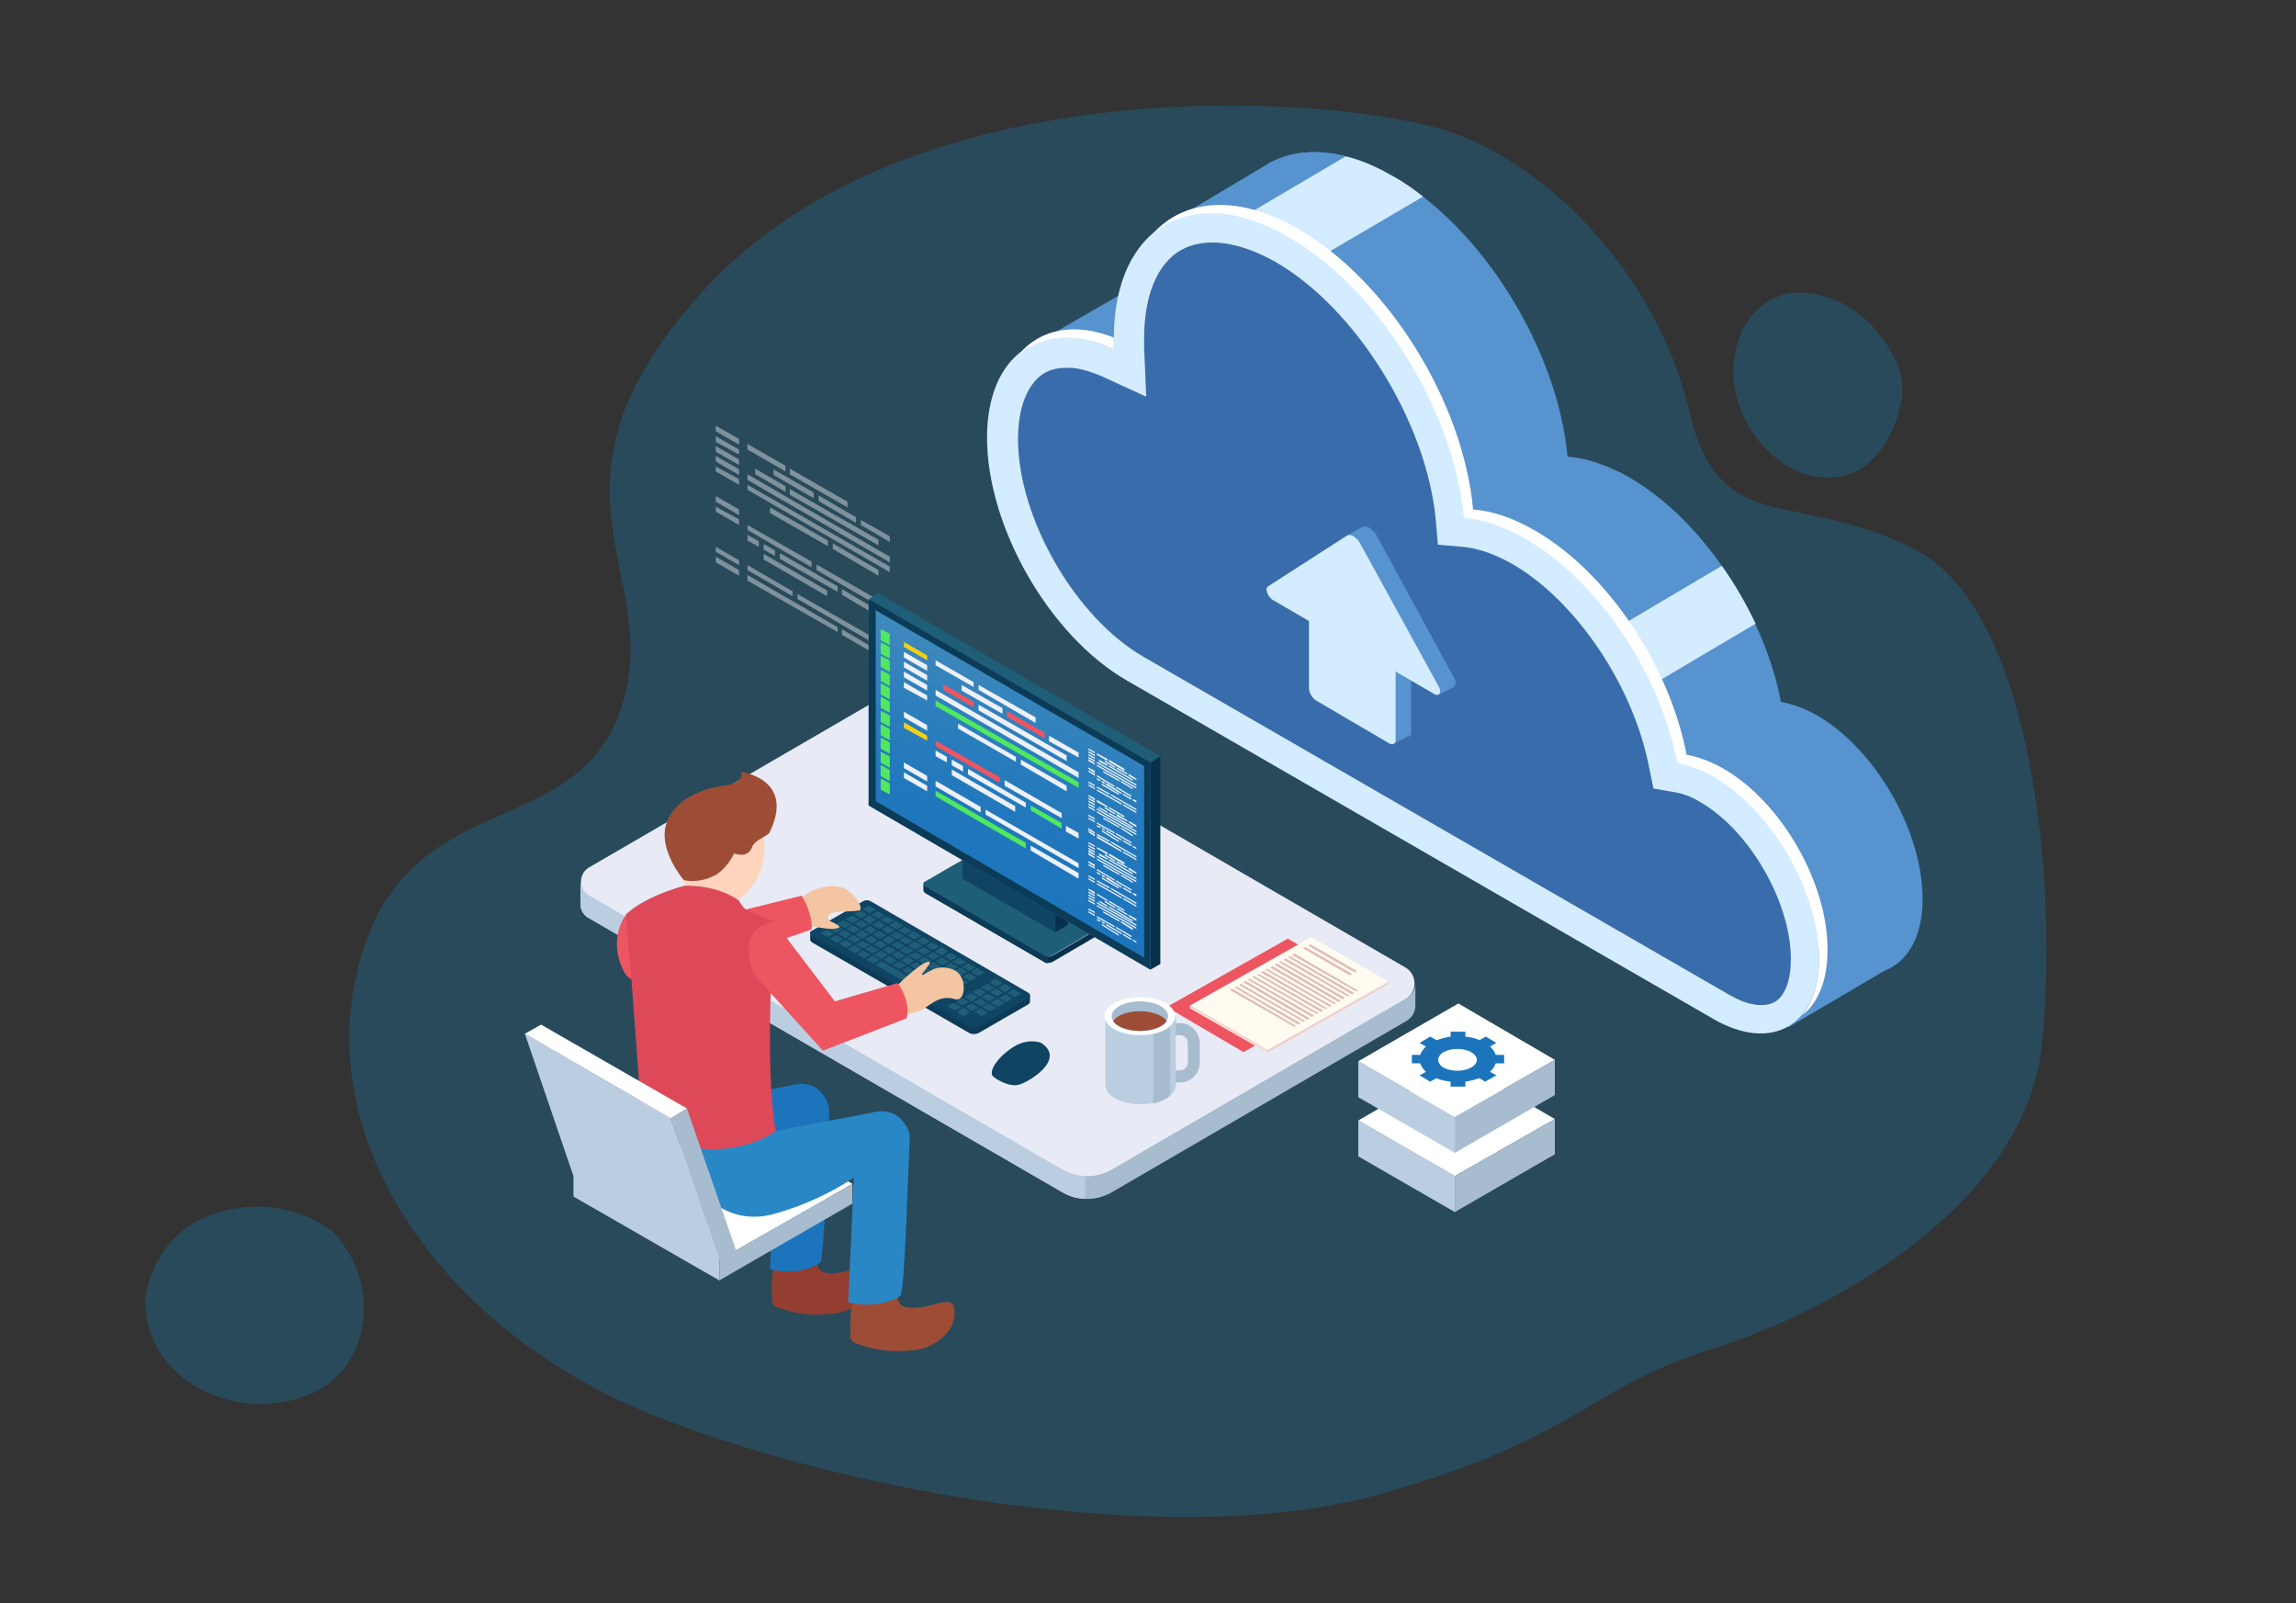 <?xml version="1.0" encoding="utf-8"?><svg xmlns="http://www.w3.org/2000/svg" viewBox="0 0 325.9 227.5"><rect x="0" y="0" width="325.9" height="227.5" fill="#333333" stroke="none"/><style>.st0{opacity:.4}.st1{fill:#166c96}.st2{fill:#fff}.st4{fill:#1c75bc}.st5{fill:#9d4d36}.st6{fill:#bbcee1}.st7{fill:#a7bcce}.st10{fill:#0f4463}.st11{fill:#0b3b56}.st12{fill:#1f5e77}.st13{fill:#07304b}.st16{fill:#f4c5a2}.st17{fill:#ed5561}.st19{fill:#f5d012}.st20{fill:#edf0f8}.st21{fill:#50e85e}.st25{fill:#dfbab8}.st26{fill:#5793ce}.st27{fill:#d4ecff}</style><g id="BACKGROUND"><g class="st0"><path class="st1" d="M205.8 18.7c-15.3-5.2-76.8-10-106.3 22.9-25.1 27.9-4.8 40-11.4 59.1S57.6 111.2 50.9 137s12.9 52.4 42 63.9 75.3 19.1 103.5 11 28.6-14.8 46.7-20.5c18.1-5.7 44.3-21 46.7-42.9s-1-62-18.1-70.6-27.7-1.4-31.9-19.5-18.7-34.4-34-39.7z"/><path class="st1" d="M269.4 51.8c-2.6-5.9-8.3-10.9-15.4-10.2-7.2 1.4-9.3 10-7.2 15.7 2.1 6.4 8.6 12.2 15.7 10 4.3-1.4 7.2-7.2 7.5-11.4.1-1.4-.1-2.8-.6-4.1zM47.4 174.9c-5.3-4.1-12.5-4.8-18.9-1.9-4.3 2.1-7.2 6.4-7.9 11.4 0 12.9 15.7 18.6 25.7 12.2 5-3.6 6.4-10 4.6-15.8-.7-2.2-2.1-4.3-3.5-5.9z"/></g><g class="st0"><path class="st2" d="M101.6 60.4v.8l3.3 1.9v-.8zM101.6 61.9v.8l3.3 1.8v-.7zM101.6 63.3v.8l3.3 1.9v-.8zM126.3 79.8V79l-20.2-11.7v.8zM101.6 64.7v.8l3.3 1.9v-.8zM101.6 66.2v.7l3.3 1.9V68zM126.3 81.2v-.8l-20.2-11.6v.7zM101.6 70.4v.8l3.3 1.9v-.8zM101.6 71.9v.7l3.3 1.9v-.8zM101.6 77.6v.7l3.3 1.9v-.7zM101.6 79v.8l3.3 1.9v-.8zM118.9 89l-12.8-7.4v.8l12.8 7.3zM119.5 89.3v.8l6.8 3.9v-.7zM112.5 83.9l-6.4-3.7v.7l6.4 3.7zM113.2 84.3v.7l13.1 7.6v-.8zM124.6 86.6v.7l1.7 1v-.7zM115.2 79.7l-9.1-5.2v.7l9.1 5.3zM111.5 66.1l-5.4-3.1v.8l5.4 3.1zM120.3 71.2l-8.2-4.7v.8l8.2 4.7zM115.5 69.9l-5.7-3.3v.8l5.7 3.3zM121.5 73.4l-5.3-3.1v.8l5.3 3.1zM122.2 73.8v.7l4.1 2.4v-.8zM107.2 66.5v.8l4.3 2.5V69zM124.7 76.6l-12.6-7.2v.8l12.6 7.2zM117.5 76.7l-8.2-4.7v.8l8.2 4.7zM124.7 80.9l-6.5-3.8v.8l6.5 3.8zM123.9 84.7l-8-4.6v.8l8 4.6zM119.5 83.6v.8l4.4 2.6v-.8zM107.7 76.8l-1.6-.9v.8l1.6.9z"/><g><path class="st2" d="M110.7 78.5v.8l8.2 4.7v-.8zM110 78.1l-1.6-.9v.8l1.6.9z"/></g><path class="st2" d="M117.4 83.8l-9-5.2v.8l9 5.2z"/></g><path d="M118 180.7c-2.7 0-1.8-2-1.8-2-4-1.2-6-.5-6-.5-1 3.5-.6 5.7-.6 6.5 0 .4.3.7.7.8 2.2.8 4.1 1.3 8.1.9 3-.3 6.1-3 5.4-5.8-.5-1.8-3.1.1-5.8.1z" fill="#933e31"/><path class="st4" d="M116.8 155.3c-.8-1-2.1-1.9-4.4-1.3l-24.1 4.7.9 6.2s3.7 4.9 10.2 3c6.5-1.8 10.7-4.9 10.7-4.9l-.8 17.1s3.8 1.2 7.1-.9c.6-.3 1.1-16.8 1.3-21 0-1.2-.2-1.9-.9-2.9z"/><path class="st5" d="M129.5 185.6c-2.8 0-1.9-2.1-1.9-2.1-4.2-1.3-6.2-.6-6.2-.6-1 3.7-.6 5.9-.7 6.8 0 .4.3.7.7.9 2.2.8 4.3 1.4 8.4 1 3.1-.3 6.3-3.1 5.6-6-.3-1.9-3 0-5.9 0z"/><path class="st6" d="M102.1 178.8l-20.7-11.9v2.9l20.7 11.9z"/><path class="st2" d="M100.3 156.1l-18.9 10.8 20.7 11.9L121 168z"/><path class="st7" d="M121 168l-18.9 10.8v2.9l18.9-10.9z"/><path d="M128.3 159.3c-.8-1.1-2.2-2-4.6-1.4l-25 4.8.9 6.4s3.8 5.1 10.5 3.1c6.7-1.9 11.1-5.1 11.1-5.1l-.8 17.7s3.9 1.2 7.4-.9c.6-.4 1.1-17.5 1.3-21.9.1-.9 0-1.7-.8-2.7z" fill="#2a87c6"/><path d="M83.6 123.1l42.7-24.8c1.8-1.1 4-1.1 5.9 0l67.3 39c1.7 1 1.7 3.5 0 4.5l-41.8 24.3a7 7 0 01-7 0l-67.2-38.9c-1.4-1-1.4-3.2.1-4.1z" fill="#e8ebf5"/><path class="st7" d="M83.6 127.1l67.2 38.9c2.2 1.2 4.8 1.2 7 0l41.8-24.3c.9-.5 1.3-1.4 1.3-2.2v3.2c0 .8-.4 1.7-1.3 2.2l-41.8 24.3a7 7 0 01-7 0l-67.2-38.9a2.2 2.2 0 01-1.2-2v-3.2c.1.8.4 1.5 1.2 2z"/><path class="st6" d="M83.6 127.1l67.2 38.9c1 .6 2.1.9 3.2.9v3.2c-1.1 0-2.2-.3-3.2-.9l-67.2-38.9a2.2 2.2 0 01-1.2-2v-3.2c.1.8.4 1.5 1.2 2z"/><path class="st10" d="M115.2 132.1l7.3-4.2c.3-.2.8-.2 1.1 0l22.4 13c.3.2.3.7 0 .8l-7.1 4.1c-.4.2-.9.2-1.3 0l-22.4-12.9c-.3-.3-.3-.7 0-.8z"/><path class="st11" d="M115.2 132.8l22.4 12.9c.4.2.9.2 1.3 0l7.1-4.1c.2-.1.2-.3.2-.4v.9c0 .2-.1.3-.2.4l-7.1 4.1c-.4.2-.9.2-1.3 0l-22.4-12.9c-.1-.1-.2-.2-.2-.4v-.9c0 .2 0 .3.2.4z"/><path class="st12" d="M122.4 129l.9-.5 1 .6-.9.5zM123.7 129.8l.9-.5 1 .6-.9.5zM124.9 130.5l.9-.5 1.1.6-.9.5zM126.2 131.3l.9-.6 1.1.6-.9.6zM127.5 132l.9-.5 1.1.6-1 .5zM128.8 132.7l.9-.5 1 .6-.9.5zM130.1 133.5l.9-.5 1 .6-.9.5zM131.4 134.2l.9-.5 1 .6-.9.5zM132.7 135l.9-.6 1 .6-.9.6zM134 135.7l.9-.5 1 .6-.9.5zM135.2 136.5l.9-.6 1.1.6-.9.5zM136.5 137.2l.9-.5 1.1.6-.9.5zM138.7 137.4l1.1.6-.9.5-1.1-.6zM122.2 130.3l-1-.6.9-.5 1 .6zM124.4 130.5l-.9.6-1-.6.9-.6zM125.7 131.3l-.9.5-1-.6.9-.5zM127 132l-.9.5-1-.6.9-.5zM128.3 132.8l-.9.5-1.1-.6.9-.5zM129.6 133.5l-.9.5-1.1-.6.9-.5zM130.9 134.2l-1 .6-1-.6.9-.6zM132.1 135l-.9.5-1-.6.9-.5zM133.4 135.7l-.9.5-1-.5.9-.6zM134.7 136.5l-.9.5-1-.6.9-.5zM136 137.2l-.9.5-1-.6.9-.5zM137.3 137.9l-.9.6-1-.6.9-.6zM137.5 138.1l1.1.6-.9.5-1.1-.6zM121 131l-1-.6.9-.5 1.1.6zM123.2 131.2l-.9.5-1-.6.9-.5zM122.6 131.9l.9-.5 1 .6-.9.5zM125.8 132.7l-.9.5-1-.6.9-.5zM127.1 133.4l-.9.6-1-.6.9-.6zM128.4 134.2l-.9.5-1-.6.9-.5zM129.7 134.9l-.9.5-1.1-.5.9-.6zM131 135.7l-.9.5-1.1-.6.9-.5zM132.3 136.4l-1 .5-1-.6.9-.5zM133.5 137.1l-.9.6-1-.6.9-.6zM134.8 137.9l-.9.5-1-.6.9-.5zM134.2 138.6l.9-.6 1 .6-.9.6zM136.4 138.8l1 .6-.9.5-1-.6zM119.9 131.7l-1.1-.6.9-.5 1.1.6zM120.1 131.8l.9-.5 1.1.6-.9.5zM121.4 132.6l.9-.6 1.1.6-1 .6zM122.7 133.3l.9-.5 1 .6-.9.5zM124 134l.9-.5 1 .6-.9.5zM125.3 134.8l.9-.5 1 .6-.9.5zM126.6 135.5l.9-.5 1 .6-.9.5zM127.9 136.3l.9-.6 1 .6-.9.6zM129.1 137l.9-.5 1.1.6-.9.5zM130.4 137.8l.9-.6 1.1.6-.9.5zM131.7 138.5l.9-.5 1.1.6-1 .5zM133 139.2l.9-.5 1 .6-.9.5zM135.2 139.5l1 .5-.9.6-1-.6zM118.7 132.4l-1-.6.9-.6 1 .6zM118.9 132.5l1-.5 1 .6-.9.5zM120.2 133.2l.9-.5 1.1.6-.9.5zM121.5 134l.9-.5 1.1.6-.9.5zM122.8 134.7l.9-.5 1.1.6-1 .5zM124.1 135.5l.9-.6 1 .6-.9.6zM125.4 136.2l.9-.5 1 .6-.9.5zM126.7 137l.9-.6 1 .6-.9.5zM128 137.7l.9-.5 1 .6-.9.5zM129.3 138.4l.9-.5 1 .6-.9.5zM130.5 139.2l.9-.5 1.1.5-.9.6zM131.8 139.9l.9-.5 1.1.6-.9.5zM134 140.1l1.1.6-1 .6-1-.6zM117.4 131.9l1 .6-.9.5-1-.6zM119.7 133.3l-.9.5-1-.6.9-.5zM121 134l-.9.5-1-.6.9-.5zM122.3 134.7l-.9.6-1.1-.6 1-.6zM123.6 135.5l-.9.5-1.1-.6.9-.5zM124.9 136.2l-.9.5-1.1-.5.9-.6zM125.1 136.4l1.3.7.3.2 1 .5.5.4.8.4.8.5 1.5.8-.9.6-1.6-1-.7-.4-.8-.4-.5-.3-1-.6-.3-.2-1.3-.7zM132.6 140.7l-.9.5-1-.6.9-.5zM133.9 141.4l-.9.5-1.1-.6.9-.5z"/><g><path class="st12" d="M140.4 139.4l.9-.5 1 .6-.9.5zM141.7 140.2l.9-.6 1 .6-.9.6zM143 140.9l.9-.5 1 .6-.9.5zM141.2 140.2l-.9.5-1.1-.6.9-.5zM142.4 140.9l-.9.5-1-.6.9-.5zM143.7 141.7l-.9.5-1-.6.9-.5zM140 140.8l-.9.6-1.1-.6.9-.5zM141.3 141.6l-.9.5-1.1-.6.9-.5zM142.6 142.3l-.9.6-1.1-.6.9-.6zM136.9 141.5l.9-.6 1 .6-.9.6zM138.2 142.2l.9-.5 1 .6-.9.5zM139.4 142.9l.9-.5 1.1.6-.9.5zM135.7 142.1l.9-.5 1 .6-.9.5zM137 142.9l.9-.5 1 .6-.9.5zM138.3 143.6l.9-.5 1 .6-.9.5zM136.5 142.9l-1 .5-1-.6.9-.5zM137.7 143.6l-.9.6-1-.6.9-.6z"/></g><g><path class="st12" d="M131.3 125.1l7.1-4.1c.3-.2.7-.2 1 0l16.9 9.8c.3.2.3.6 0 .7l-7 4.1c-.4.2-.8.2-1.2 0l-16.9-9.8c-.2-.2-.2-.6.1-.7z"/><path class="st13" d="M131.3 125.8l16.9 9.8c.4.2.8.2 1.2 0l7-4.1c.1-.1.2-.2.2-.4v.9c0 .1-.1.3-.2.4l-7 4.1c-.4.2-.8.2-1.2 0l-16.9-9.8c-.1-.1-.2-.2-.2-.3v-.9c0 .1.1.2.2.3z"/><path class="st11" d="M131.3 125.8l16.9 9.8c.2.1.3.1.5.2v.9c-.2 0-.4-.1-.5-.2l-16.9-9.8c-.1-.1-.2-.2-.2-.3v-.9c0 .1.1.2.2.3z"/></g><g><path class="st10" d="M149.8 125.8l-13.2-7.7v6.6l13.2 7.6z"/><path class="st13" d="M138.5 117.1l-1.9 1 13.2 7.7 1.8-1.1z"/><path class="st13" d="M151.6 124.7l-1.8 1.1v6.5l1.8-1.1z"/></g><g><linearGradient id="SVGID_1_" gradientUnits="userSpaceOnUse" x1="138.14" y1="128.38" x2="150.73" y2="86.96"><stop offset="0" stop-color="#1c75bc"/><stop offset=".28" stop-color="#2077bc"/><stop offset=".54" stop-color="#2b7ebc"/><stop offset=".8" stop-color="#3e88bc"/><stop offset="1" stop-color="#5394bc"/></linearGradient><path fill="url(#SVGID_1_)" d="M123.3 85l40 23.2v29.4l-40-23.3z"/><path class="st13" d="M163.3 108.2l1.4-.9v29.5l-1.4.8z"/><path class="st12" d="M123.3 85l1.4-.8 40 23.1-1.4.9z"/><path class="st11" d="M123.3 85v29.3l40 23.3v-29.4l-40-23.2zm39.1 50.9l-38.1-22.2V86.6l38.1 22.1v27.2z"/></g><ellipse transform="rotate(5.63 102.35 120.69) scale(1)" cx="102.3" cy="120.7" rx="6.2" ry="7.7" fill="#fed4bd"/><path class="st16" d="M113.6 131.1s1.5.4 2 .4c.5.1 2.5.5 3.3.2.8-.2-.7-.8-1.1-1-.4-.3-.4-1 .5-1.2.8-.2 2.6-.1 3.6-.3 1-.1-1-3-2.5-3.3-1.6-.3-2.9-.1-4.3.6-1.3.7-2.1 1.8-2.7 2l1.2 2.6z"/><path class="st17" d="M113.8 127.1l-10.1 2.5-.5 6.4 12-4.1c.2-2.2-1.4-4.8-1.4-4.8zM88.8 129.9s-2.8 3.5 0 8.4c0 0 2 2.7 7.3.1l-7.3-8.5z"/><path d="M97.1 125.7s4.4-.3 7.8 2.1c0 0 .3.7.9 1.2.7.5 4.1 1.8 4.1 1.8s-1.5 20 .2 29.7c0 0-7.4 5.8-18.9 0 0 0-1.7-24.5-2.4-30.7 0 .1 1.9-2.3 8.3-4.1z" fill="#de495a"/><g><path class="st6" d="M95.2 158.7l-20.7-12 6.9 20.2 20.7 11.9z"/><path class="st2" d="M76.8 145.4l-2.3 1.3 20.7 12 2.3-1.4z"/><path class="st7" d="M97.5 157.3l-2.3 1.4 6.9 20.1 2.4-1.3z"/></g><path class="st16" d="M127.3 139.9s1.1-1.1 1.6-1.5c.4-.3 2-1.8 2.8-1.9.9-.2-.6 1.3-.8 1.7-.2.5.9-.4 1.7-.7.8-.3 1.7-.3 2.7.1 2 .7 1.9 4.6.3 4.2-2.6-.8-3.8 1.3-5.4 1.8-1.1.3-1.5.3-2.2.4l-.7-4.1z"/><path class="st17" d="M109.9 130.8l8.6 11.3 8.9-2.6s1.9 2.4 1.3 5l-11.9 4.6-9.6-10.6c-.1 0-3.3-6.7 2.7-7.7z"/><path class="st5" d="M105.2 109.5s.7 1.6-2.5 2c-3.1.4-7 2-8.1 5.3-.7 2.1.1 4.4 1.2 6.3.4.6.8 1.3 1.3 1.8 0 0 2.1.6 4.6-.8 0 0 1.6-1 2.5-3 0 0 1.9.8 2.5-.8.4-1.1 1.8-1.4 2.5-2.1-.1 0 4.2-6.9-4-8.7z"/><g><path class="st6" d="M206.5 166.9l-13.7-7.9v5.1l13.7 7.9z"/><path class="st2" d="M207 150.8l-14.2 8.2 13.7 7.9 14.2-8.1z"/><path class="st7" d="M220.7 158.8l-14.2 8.1v5.1l14.2-8.2z"/></g><g><path class="st6" d="M206.5 158.5l-13.7-7.9v5.1l13.7 7.9z"/><path class="st2" d="M207 142.4l-14.2 8.2 13.7 7.9 14.2-8.1z"/><path class="st7" d="M220.7 150.4l-14.2 8.1v5.1l14.2-8.2z"/></g><g><path class="st4" d="M210.8 153.5l-.8-.5c-.6.2-1.3.4-2 .5v.7h-2.1v-.7c-.7-.1-1.4-.2-2-.5l-.9.5-1.5-.9.9-.5c-.4-.4-.7-.8-.8-1.2h-1.2v-1.2h1.2c.1-.4.4-.8.8-1.2l-.9-.5 1.5-.9.9.5c.6-.2 1.3-.4 2-.5v-.7h2.1v.7c.7.1 1.4.2 2 .5l.9-.5 1.5.9-.9.5c.4.4.7.8.8 1.2h1.2v1.2h-1.2c-.1.4-.4.8-.8 1.2l.9.5-1.6.9zm-5.9-2c1.1.6 2.8.6 3.9 0s1.1-1.6 0-2.2c-1.1-.6-2.8-.6-3.9 0-1 .6-1 1.6 0 2.2"/></g><g><path class="st19" d="M128.3 91.1v.7l3.3 1.9V93z"/><path class="st20" d="M128.3 92.5v.8l3.3 1.9v-.8zM128.3 93.9v.8l3.3 1.9v-.8zM153.1 110.4v-.8l-20.3-11.7v.8zM128.3 95.3v.8l3.3 1.9v-.8zM128.3 96.8v.8l3.3 1.8v-.7z"/><path class="st21" d="M153.1 111.8v-.8l-20.3-11.6v.8z"/><path class="st20" d="M128.3 101v.8l3.3 1.9v-.8z"/><path class="st19" d="M128.3 102.5v.8l3.3 1.8v-.7z"/><path class="st20" d="M128.3 108.2v.8l3.3 1.9v-.8zM128.3 109.6v.8l3.3 1.9v-.8z"/><path class="st21" d="M145.6 119.6l-12.8-7.4v.8l12.8 7.4z"/><path class="st20" d="M146.3 120v.7l6.8 4v-.8zM139.2 114.5l-6.4-3.7v.8l6.4 3.7zM139.9 114.9v.7l13.2 7.6v-.7zM151.3 117.2v.8l1.8 1v-.8z"/><path class="st17" d="M141.9 110.3l-9.1-5.2v.8l9.1 5.2z"/><path class="st20" d="M138.2 96.8l-5.4-3.1v.7l5.4 3.1zM147 101.8l-8.1-4.6v.7l8.1 4.7zM142.3 100.5l-5.8-3.3v.8l5.8 3.3z"/><path class="st17" d="M148.3 104l-5.4-3.1v.8l5.4 3.1z"/><path class="st20" d="M148.9 104.4v.8l4.2 2.3v-.7z"/><path class="st17" d="M133.9 97.1v.8l4.3 2.5v-.8z"/><path class="st20" d="M151.4 107.2l-12.5-7.2v.8l12.5 7.2zM144.2 107.4l-8.2-4.7v.7l8.2 4.7zM151.4 111.5l-6.5-3.7v.7l6.5 3.8zM150.7 115.4l-8.1-4.7v.8l8.1 4.6z"/><path class="st21" d="M146.3 114.3v.7l4.4 2.6v-.8z"/><path class="st20" d="M134.4 107.4l-1.6-.9v.8l1.6.9z"/><g><path class="st20" d="M137.4 109.1v.8l8.2 4.7v-.7zM136.7 108.7l-1.6-.9v.8l1.6.9z"/></g><path class="st20" d="M144.1 114.4l-9-5.2v.8l9 5.2z"/><g><path class="st20" d="M154.5 106.2v.2l.9.5v-.2zM154.5 106.6v.2l.9.5v-.2zM154.5 107v.2l.9.5v-.2zM161.3 111.5v-.2l-5.6-3.2v.2zM154.5 107.4v.2l.9.5v-.2zM154.5 107.7v.3l.9.5v-.2zM161.3 111.9v-.2l-5.6-3.2v.2zM154.5 108.9v.2l.9.6v-.3zM154.5 109.3v.2l.9.6v-.3zM154.5 110.9v.2l.9.5v-.2zM154.5 111.3v.2l.9.5v-.2zM159.2 114l-3.5-2v.2l3.5 2zM159.4 114.1v.2l1.9 1.1v-.2zM157.5 112.6l-1.8-1v.2l1.8 1zM157.7 112.7v.2l3.6 2.1v-.2zM160.8 113.4v.2l.5.3v-.3zM158.2 111.5l-2.5-1.5v.2l2.5 1.5zM157.2 107.7l-1.5-.8v.2l1.5.9zM159.6 109.1l-2.2-1.3v.3l2.2 1.3zM158.3 108.8l-1.5-.9v.2l1.5.9zM160 109.7l-1.5-.8v.2l1.5.8zM160.2 109.8v.3l1.1.6v-.2zM156 107.8v.3l1.2.6v-.2zM160.8 110.6l-3.4-2v.2l3.4 2zM158.9 110.7l-2.3-1.3v.2l2.3 1.3zM160.8 111.8l-1.7-1v.2l1.7 1zM160.6 112.9l-2.2-1.3v.2l2.2 1.3zM159.4 112.6v.2l1.2.7v-.2zM156.2 110.7l-.5-.3v.2l.5.3z"/><g><path class="st20" d="M157 111.1v.3l2.2 1.3v-.2zM156.8 111l-.4-.2v.2l.4.3z"/></g><path class="st20" d="M158.8 112.6l-2.4-1.4v.2l2.4 1.4z"/></g><g><path class="st20" d="M154.5 112.8v.2l.9.6v-.3zM154.5 113.2v.2l.9.5v-.2zM154.5 113.6v.2l.9.5v-.2zM161.3 118.1v-.2l-5.6-3.2v.2zM154.5 114v.2l.9.5v-.2zM154.5 114.4v.2l.9.5v-.2zM161.3 118.5v-.2l-5.6-3.2v.2zM154.5 115.6v.2l.9.5v-.2zM154.5 116v.2l.9.5v-.2zM154.5 117.5v.3l.9.5v-.2zM154.5 117.9v.2l.9.6v-.3zM159.2 120.7l-3.5-2.1v.3l3.5 2zM159.4 120.8v.2l1.9 1.1v-.2zM157.5 119.3l-1.8-1v.2l1.8 1zM157.7 119.4v.2l3.6 2.1v-.2zM160.8 120v.2l.5.3v-.2zM158.2 118.1l-2.5-1.4v.2l2.5 1.4zM157.2 114.4l-1.5-.9v.3l1.5.8zM159.6 115.8l-2.2-1.3v.2l2.2 1.3zM158.3 115.4l-1.5-.9v.2l1.5.9zM160 116.4l-1.5-.9v.3l1.5.8zM160.2 116.5v.2l1.1.7v-.3zM156 114.5v.2l1.2.7v-.2zM160.8 117.3l-3.4-2v.2l3.4 2zM158.9 117.3l-2.3-1.3v.2l2.3 1.3zM160.8 118.5l-1.7-1.1v.2l1.7 1.1zM160.6 119.5l-2.2-1.3v.2l2.2 1.3zM159.4 119.2v.2l1.2.7v-.2zM156.2 117.3l-.5-.2v.2l.5.2z"/><g><path class="st20" d="M157 117.8v.2l2.2 1.3v-.2zM156.8 117.7l-.4-.3v.2l.4.3z"/></g><path class="st20" d="M158.8 119.3l-2.4-1.5v.2l2.4 1.5z"/></g><g><path class="st20" d="M154.5 119.5v.2l.9.5v-.2zM154.5 119.9v.2l.9.5v-.2zM154.5 120.3v.2l.9.5v-.2zM161.3 124.8v-.2l-5.6-3.2v.2zM154.5 120.6v.3l.9.5v-.2zM154.5 121v.3l.9.5v-.2zM161.3 125.2v-.2l-5.6-3.2v.2zM154.5 122.2v.2l.9.6v-.3zM154.5 122.6v.2l.9.5v-.2zM154.5 124.2v.2l.9.5v-.2zM154.5 124.6v.2l.9.5v-.2zM159.2 127.3l-3.5-2v.2l3.5 2zM159.4 127.4v.2l1.9 1.1v-.2zM157.5 125.9l-1.8-1v.2l1.8 1zM157.7 126v.2l3.6 2.1v-.2zM160.8 126.7v.2l.5.3v-.3zM158.2 124.8l-2.5-1.5v.2l2.5 1.5zM157.2 121l-1.5-.8v.2l1.5.9zM159.6 122.4l-2.2-1.3v.3l2.2 1.3zM158.3 122.1l-1.5-.9v.2l1.5.9zM160 123l-1.5-.8v.2l1.5.8zM160.2 123.1v.3l1.1.6v-.2zM156 121.1v.3l1.2.6v-.2zM160.8 123.9l-3.4-2v.2l3.4 2zM158.9 124l-2.3-1.3v.2l2.3 1.3zM160.8 125.1l-1.7-1v.2l1.7 1zM160.6 126.2l-2.2-1.3v.2l2.2 1.3zM159.4 125.9v.2l1.2.7v-.2zM156.2 124l-.5-.3v.2l.5.3z"/><g><path class="st20" d="M157 124.4v.3l2.2 1.3v-.2zM156.8 124.3l-.4-.2v.2l.4.3z"/></g><path class="st20" d="M158.8 125.9l-2.4-1.4v.2l2.4 1.4z"/></g><g><path class="st20" d="M154.5 126.1v.2l.9.6v-.3zM154.5 126.5v.2l.9.5v-.2zM154.5 126.9v.2l.9.5v-.2zM161.3 131.4v-.2l-5.6-3.2v.2zM154.5 127.3v.2l.9.5v-.2zM154.5 127.7v.2l.9.5v-.2zM161.3 131.8v-.2l-5.6-3.2v.2zM154.5 128.9v.2l.9.5v-.2zM154.5 129.3v.2l.9.5v-.2zM160.8 133.3v.2l.5.3v-.2zM158.2 131.4l-2.5-1.4v.2l2.5 1.4zM157.2 127.7l-1.5-.9v.2l1.5.9zM159.6 129.1l-2.2-1.3v.2l2.2 1.3zM158.3 128.7l-1.5-.9v.2l1.5.9zM160 129.7l-1.5-.9v.2l1.5.9zM160.2 129.8v.2l1.1.7v-.3zM156 127.8v.2l1.2.7v-.2zM160.8 130.6l-3.4-2v.2l3.4 2zM158.9 130.6l-2.3-1.3v.2l2.3 1.3zM160.8 131.7l-1.7-1v.2l1.7 1.1zM160.6 132.8l-2.2-1.3v.2l2.2 1.3zM159.4 132.5v.2l1.2.7v-.2zM156.2 130.6l-.5-.2v.2l.5.2zM157 131.1v.2l2.2 1.3v-.2zM156.8 131l-.4-.3v.2l.4.3zM158.8 132.6l-2.4-1.5v.2l2.4 1.5z"/></g><g><path class="st21" d="M126.2 89.9l-1.1-.6c-.1 0-.1 0-.1.1v1.3c0 .1 0 .1.1.2l1.1.6c.1 0 .1 0 .1-.1V90c0-.1 0-.1-.1-.1zM126.2 91.8l-1.1-.6c-.1 0-.1 0-.1.1v1.3c0 .1 0 .1.1.2l1.1.6c.1 0 .1 0 .1-.1V92c0-.1 0-.2-.1-.2zM126.2 93.7l-1.1-.6c-.1 0-.1 0-.1.1v1.3c0 .1 0 .1.1.2l1.1.6c.1 0 .1 0 .1-.1v-1.3c0-.1 0-.1-.1-.2zM126.2 95.7l-1.1-.6c-.1 0-.1 0-.1.1v1.3c0 .1 0 .1.1.2l1.1.6c.1 0 .1 0 .1-.1v-1.3c0-.1 0-.2-.1-.2zM126.2 97.6l-1.1-.6c-.1 0-.1 0-.1.1v1.3c0 .1 0 .1.1.2l1.1.6c.1 0 .1 0 .1-.1v-1.3c0-.1 0-.2-.1-.2zM126.2 99.5l-1.1-.6c-.1 0-.1 0-.1.1v1.3c0 .1 0 .1.1.2l1.1.6c.1 0 .1 0 .1-.1v-1.3c0-.1 0-.1-.1-.2zM126.2 101.5l-1.1-.6c-.1 0-.1 0-.1.1v1.3c0 .1 0 .1.1.2l1.1.6c.1 0 .1 0 .1-.1v-1.3c0-.1 0-.2-.1-.2zM126.2 103.4l-1.1-.6c-.1 0-.1 0-.1.1v1.3c0 .1 0 .1.1.2l1.1.6c.1 0 .1 0 .1-.1v-1.3c0-.1 0-.2-.1-.2zM126.2 105.3l-1.1-.6c-.1 0-.1 0-.1.1v1.3c0 .1 0 .1.1.2l1.1.6c.1 0 .1 0 .1-.1v-1.3c0-.1 0-.1-.1-.2zM126.2 107.3l-1.1-.6c-.1 0-.1 0-.1.1v1.3c0 .1 0 .1.1.2l1.1.6c.1 0 .1 0 .1-.1v-1.3c0-.1 0-.2-.1-.2zM126.2 109.2l-1.1-.6c-.1 0-.1 0-.1.1v1.3c0 .1 0 .1.1.2l1.1.6c.1 0 .1 0 .1-.1v-1.3c0-.1 0-.2-.1-.2zM126.2 111.1l-1.1-.6c-.1 0-.1 0-.1.1v1.3c0 .1 0 .1.1.2l1.1.6c.1 0 .1 0 .1-.1v-1.3c0-.1 0-.1-.1-.2z"/></g></g><path class="st10" d="M147.8 148s-1.8-.8-4 .6-3.6 3.5-2.8 4.2c.9.7 2.6 1.5 3.7 1.1 1.2-.3 6.7-3.5 3.1-5.9z"/><g><path class="st17" d="M193.7 139.5l-17.2 9.8-10.9-6.4 17.2-9.7z"/><path fill="#f0cec9" d="M179.9 149v.4l17.2-9.8v-.3z"/><path fill="#fffbf0" d="M197.1 139.3l-17.2 9.7-11-6.3 17.2-9.7z"/><path fill="#f5ddd8" d="M179.9 149v.4l-11-6.3v-.4z"/><path class="st25" d="M186 134l6.6 3.8-.3.2-6.6-3.8zM185.3 134.4l6.6 3.8-.3.2-6.6-3.8zM183.7 135.3l9.1 5.3-.3.1-9.1-5.2zM183.1 135.7l9.1 5.2-.3.2-9.1-5.3zM182.5 136l9.1 5.3-.3.1-9.1-5.2zM181.8 136.4l9.1 5.2-.3.2-9.1-5.3zM181.2 136.7l9.1 5.3-.3.2-9.1-5.3zM180.6 137.1l9.1 5.3-.3.1-9.1-5.2zM179.9 137.5l9.1 5.2-.2.2-9.2-5.3zM179.3 137.8l9.1 5.3-.3.1-9.1-5.2zM178.7 138.2l9.1 5.2-.3.2-9.1-5.3zM178 138.5l9.2 5.3-.3.1-9.1-5.2zM177.4 138.9l9.1 5.2-.3.2-9.1-5.3zM176.8 139.2l9.1 5.3-.3.2-9.1-5.3zM176.1 139.6l9.2 5.3-.3.1-9.1-5.2zM175.5 140l9.1 5.2-.3.2-9.1-5.3zM174.9 140.3l9.1 5.3-.3.1-9.1-5.2z"/></g><g><path class="st7" d="M167.5 145.2h-1.6v1.7h1.6c.6 0 1.1.5 1.1 1.1v2.8c0 .6-.5 1.1-1.1 1.1h-2.4v1.7h2.4c1.6 0 2.8-1.3 2.8-2.8V148c0-1.5-1.3-2.8-2.8-2.8z"/><path class="st6" d="M166.9 144.2v9.8c0 1.5-2.3 2.7-5 2.7-2.8 0-5-1.2-5-2.7v-9.8h10z"/><ellipse class="st2" cx="161.8" cy="144.2" rx="5" ry="2.7"/><ellipse class="st7" cx="161.8" cy="144.2" rx="4" ry="2.1"/><path class="st5" d="M161.8 143.5c-1.8 0-3.3.6-3.8 1.4.5.8 2 1.4 3.8 1.4s3.3-.6 3.8-1.4c-.5-.8-2-1.4-3.8-1.4z"/><path class="st7" d="M163.7 146.8v9.8c1-.2 1.8-.6 2.4-1.1v-9.8c-.6.5-1.4.9-2.4 1.1z"/></g><g><path class="st26" d="M253.8 145.8l14.8-8.7-14.1-17.6-3.7 6zM146.2 49.2l23.6-13.6-.9 13.6-13.6 4.2-9.1-4.2z"/><path class="st26" d="M257.9 101.5c-1.8-1-3.5-1.6-5.1-1.9-2.4-12.5-11.1-25.8-21.5-31.8-3.1-1.8-6.1-2.8-8.8-3-1.4-15.2-12-32.4-24.8-39.8-6.7-3.9-12.8-4.3-17.3-2l-.2.1c-.1.1-.2.1-.3.2L166 31.6l4.6 3.7c-4.2 1.8-6.8 6.5-6.8 13.4 0 12.7 8.9 28.2 19.9 34.5l74.2 53c8.3 4.8 15 .9 15-8.6 0-9.7-6.7-21.3-15-26.1z"/><path class="st26" d="M164.5 43l32-18.7c-6.2-3.2-11.8-3.5-16-1.3l-.2.1c-.1.1-.2.1-.3.2l-14 8.3 4.6 3.7c-2.9 1.2-5.1 3.8-6.1 7.7zM223.6 98l23.3-13.7c-4-6.9-9.5-13-15.6-16.5-.8-.5-1.6-.9-2.4-1.2L199.2 84l24.4 14z"/><path class="st27" d="M172.5 33.1l10.4 6L202 27.9c-1.4-1.1-2.8-2.1-4.3-2.9-2.3-1.3-4.5-2.3-6.7-2.8l-18.5 10.9zM244.4 80.3l-18.6 11 6.5 7.2 16.9-10c-1.4-2.9-3-5.7-4.8-8.2z"/><path class="st27" d="M243.3 110.1c-1.8-1-3.5-1.6-5.1-1.9-2.4-12.5-11.1-25.8-21.5-31.8-3.1-1.8-6.1-2.8-8.8-3-1.4-15.2-12-32.4-24.8-39.8-13.8-8-25-1.5-25 14.4v1.6c-10.1-4.7-18 .6-18 12.5 0 12.7 8.9 28.2 19.9 34.5l83.2 48c8.3 4.8 15 .9 15-8.6.1-9.5-6.6-21.1-14.9-25.9z"/><path class="st2" d="M158.1 49.6V48v-.1c-5.6-2.2-10.4-1.2-13.4 2.3 3.3-2.7 8.1-3.1 13.4-.6zM244.5 109c-1.8-1-3.5-1.6-5.1-1.9-2.4-12.5-11.1-25.8-21.5-31.8-3.1-1.8-6.1-2.8-8.8-3-1.4-15.2-12-32.4-24.8-39.8-8.6-5-16.2-4.3-20.7.7 4.6-3.9 11.6-4.1 19.4.5 12.8 7.4 23.4 24.7 24.8 39.8 2.7.2 5.7 1.2 8.8 3 10.4 6 19.1 19.3 21.5 31.8 1.6.3 3.3.9 5.1 1.9 8.3 4.8 15 16.4 15 25.9 0 3.4-.9 6.1-2.4 8 2.2-1.7 3.6-4.9 3.6-9.2.1-9.6-6.6-21.2-14.9-25.9z"/><g><path d="M156.4 53.4l6.3 2.9-.3-6.9V48c0-6.1 1.9-10.6 5.2-12.5 3.4-1.9 8.2-1.3 13.5 1.7 11.4 6.6 21.4 22.7 22.7 36.6l.3 3.5 3.5.3c2.2.2 4.5 1 7 2.4 9.1 5.2 17.3 17.4 19.5 29l.6 2.9 2.9.5c1.2.2 2.4.6 3.7 1.4 7 4 12.9 14.2 12.9 22.3 0 3-.8 5.2-2.3 6.1-1.5.8-3.8.5-6.4-1l-83.2-48c-9.7-5.6-17.8-19.7-17.8-30.9 0-4.4 1.3-7.7 3.5-9.2.9-.6 2-.9 3.3-.9 1.5-.1 3.2.4 5.1 1.2z" fill="#396caa"/></g><g><path class="st26" d="M197.9 105.5l2.2-1.1-2.2-1.6zM191.3 75.9l2.1-1.1.1 1.2zM204.2 98.6l2.2-1.1-4.3-4.1z"/><path class="st26" d="M199.4 104.4L189 98.3c-.5-.3-1-1.1-1-1.7v-12l12.3 7.2v12c.1.6-.3.9-.9.6z"/><path class="st26" d="M193.4 74.8L182.2 82c-.5.3-.1 1.4.6 1.9l11.5 6.7 11.5 6.7c.7.4 1.1-.3.6-1.1l-11.1-20.4c-.5-.8-1.4-1.3-1.9-1z"/><g><path class="st27" d="M197.2 105.5l-10.4-6.1c-.5-.3-1-1.1-1-1.7v-12l12.3 7.2v12c.1.6-.4.9-.9.6z"/><path class="st27" d="M191.2 76L180 83.2c-.5.3-.1 1.4.6 1.9l11.5 6.7 11.5 6.7c.7.4 1.1-.3.6-1.1L193 77c-.5-.8-1.3-1.3-1.8-1z"/></g></g></g></g></svg>
